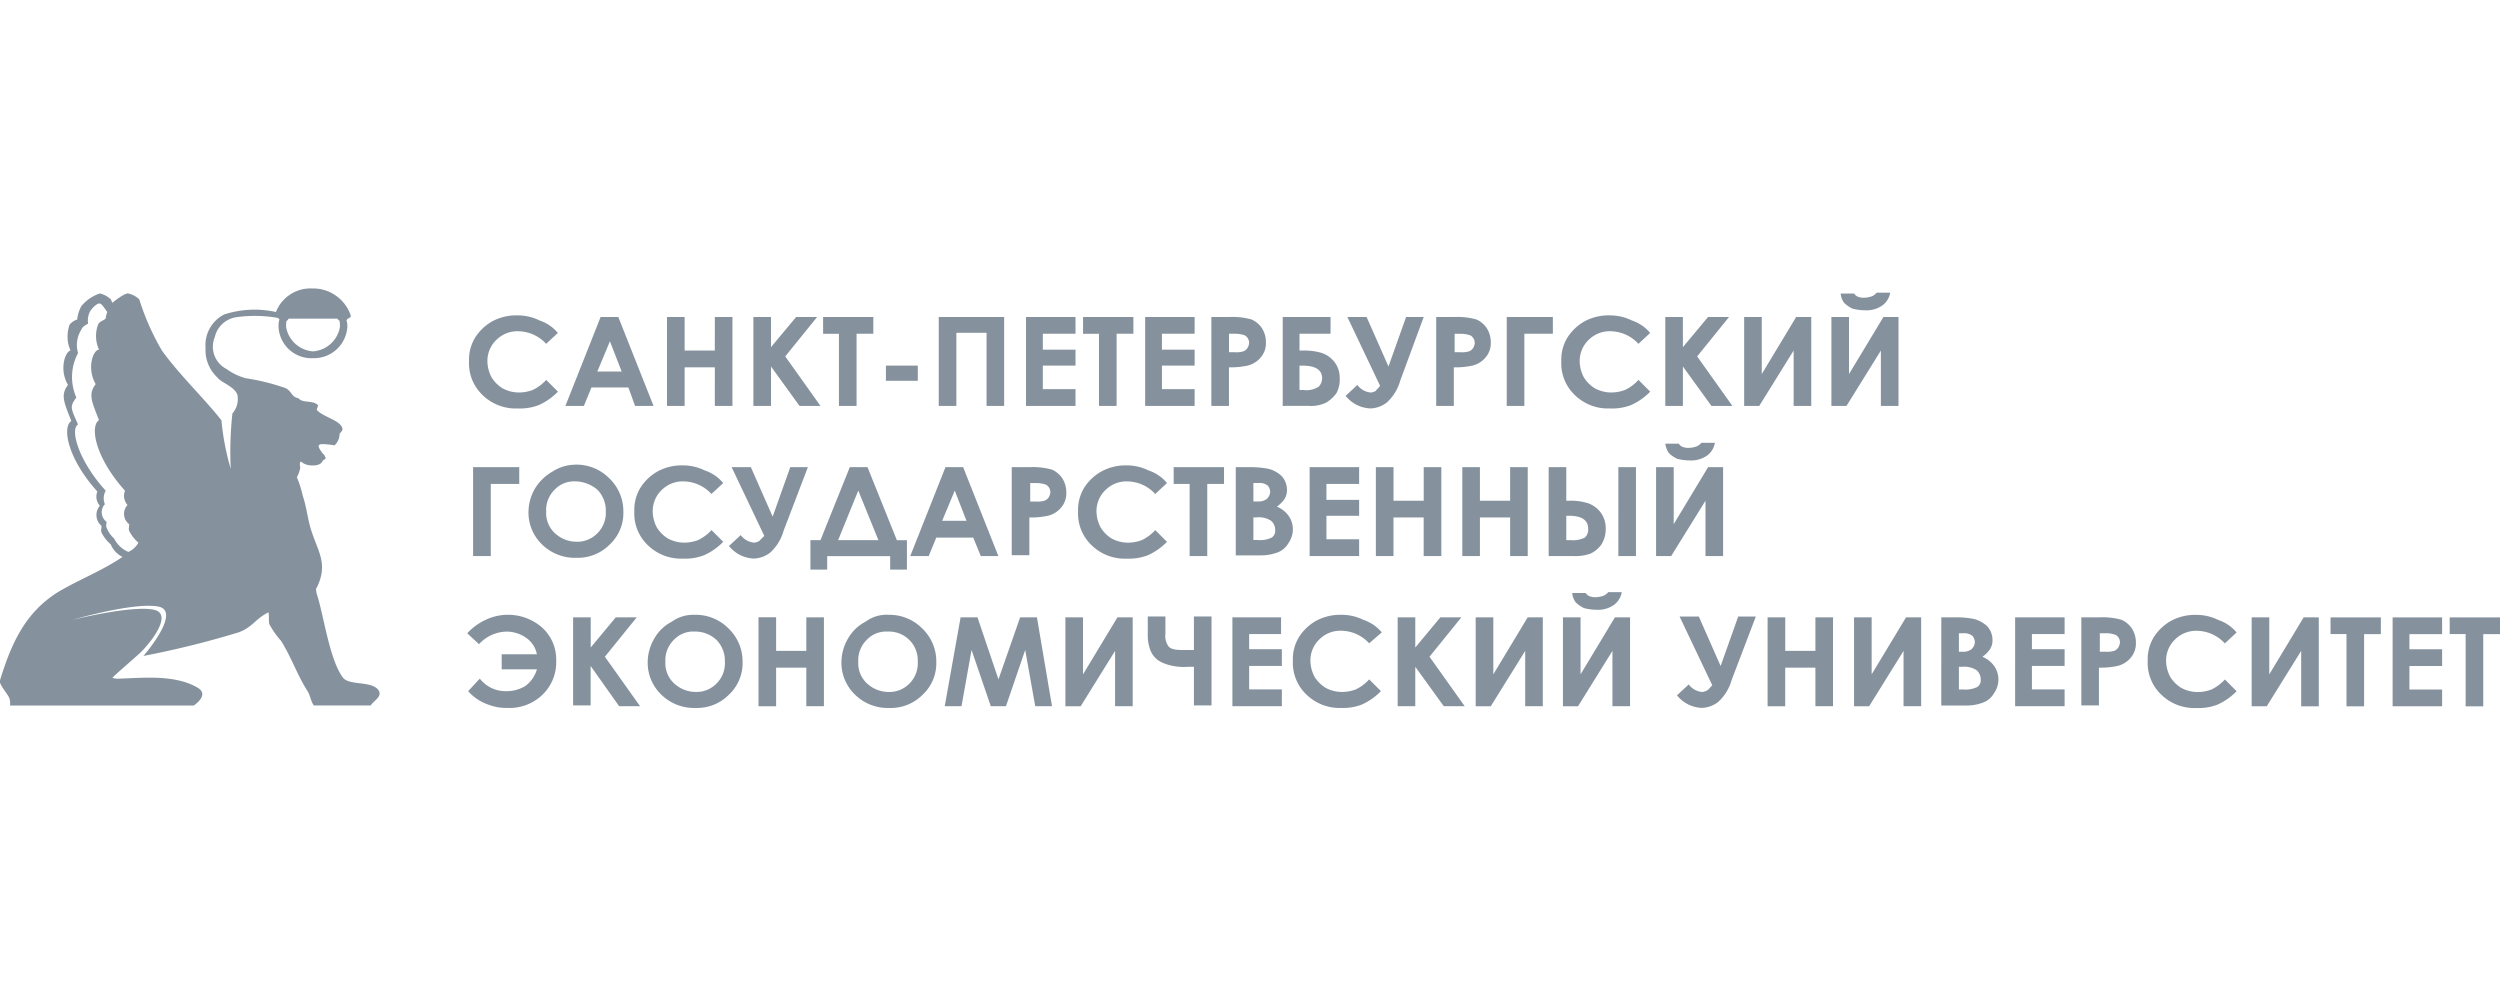 <svg xmlns="http://www.w3.org/2000/svg" width="130" height="52" viewBox="0 0 130 52"><g transform="translate(-792.232 -3653)"><rect width="130" height="52" transform="translate(792.232 3653)" fill="#f5cfcf" opacity="0"/><path d="M29.11,2.312l-.611.567a2,2,0,0,0-1.44-.654,1.545,1.545,0,0,0-1.134.436,1.512,1.512,0,0,0-.48,1.134,1.8,1.8,0,0,0,.218.829,1.761,1.761,0,0,0,.567.567,1.8,1.8,0,0,0,.829.218,2.038,2.038,0,0,0,.742-.131,2.227,2.227,0,0,0,.7-.523l.611.611a3.229,3.229,0,0,1-1,.7,2.726,2.726,0,0,1-1.091.174,2.466,2.466,0,0,1-1.832-.7,2.27,2.27,0,0,1-.7-1.745,2.213,2.213,0,0,1,.305-1.221,2.519,2.519,0,0,1,.916-.872A2.635,2.635,0,0,1,27.016,1.4a2.545,2.545,0,0,1,1.134.262,2.1,2.1,0,0,1,.96.654Zm2.225-.829h.916l1.832,4.624h-.96l-.349-.96H30.855l-.393.96H29.5l1.832-4.624Zm.48,1.265-.654,1.57h1.265l-.611-1.57Zm2.966-1.265H35.7V3.228h1.57V1.483h.916V6.107h-.916V4.1H35.7V6.107h-.916V1.483Zm4.493,0h.916v1.57L41.5,1.483H42.59l-1.658,2.05,1.832,2.574H41.674l-1.483-2.05v2.05h-.916V1.483Zm3.621,0h2.617v.872H44.64V6.107h-.916V2.356H42.9V1.483Zm3.272,2.53h1.658V4.8H46.167V4.013Zm2.748-2.53h3.4V6.107H51.4v-3.8h-1.57v3.8h-.916V1.483Zm4.537,0h2.574v.872h-1.7v.829h1.7v.829h-1.7V5.235h1.7v.872H53.452V1.483Zm2.966,0h2.617v.872h-.872V6.107h-.916V2.356h-.829V1.483Zm3.228,0h2.574v.872h-1.7v.829h1.7v.829h-1.7V5.235h1.7v.872H59.647V1.483Zm3.446,0h.96a3.647,3.647,0,0,1,1.134.131,1.282,1.282,0,0,1,.523.436,1.352,1.352,0,0,1,.218.742,1.138,1.138,0,0,1-.262.785,1.284,1.284,0,0,1-.7.436,4.132,4.132,0,0,1-.96.087V6.107h-.916V1.483Zm.872,1.832h.305a1.357,1.357,0,0,0,.48-.044.436.436,0,0,0,.218-.174.62.62,0,0,0,.087-.262.458.458,0,0,0-.218-.393,1.516,1.516,0,0,0-.567-.087h-.262v.96ZM66.8,6.107V1.483h2.487v.872H67.674v.872h.174a3.293,3.293,0,0,1,1,.131,1.426,1.426,0,0,1,.654.48,1.342,1.342,0,0,1,.262.829,1.494,1.494,0,0,1-.174.785,1.86,1.86,0,0,1-.523.48,1.8,1.8,0,0,1-.916.174Zm.872-2.094V5.279h.218a1.154,1.154,0,0,0,.785-.174.666.666,0,0,0,.174-.436c0-.436-.349-.654-1-.654h-.174ZM71.862,5.06l-1.7-3.577h1L72.3,4.057l.916-2.574h.916L72.909,4.8a2.407,2.407,0,0,1-.7,1.134,1.488,1.488,0,0,1-.829.305,1.738,1.738,0,0,1-1.309-.654l.611-.567a.968.968,0,0,0,.7.393.62.62,0,0,0,.262-.087c.044-.087.131-.131.218-.262Zm2.923-3.577h.96a3.647,3.647,0,0,1,1.134.131,1.282,1.282,0,0,1,.523.436,1.352,1.352,0,0,1,.218.742,1.138,1.138,0,0,1-.262.785,1.284,1.284,0,0,1-.7.436,4.132,4.132,0,0,1-.96.087V6.107h-.916V1.483ZM75.7,3.315h.305a1.357,1.357,0,0,0,.48-.044A.436.436,0,0,0,76.7,3.1a.62.62,0,0,0,.087-.262.458.458,0,0,0-.218-.393,1.516,1.516,0,0,0-.567-.087h-.262v.96Zm2.792-1.832h2.356v.872H79.365V6.107h-.916V1.483Zm7.416.829-.611.567a2,2,0,0,0-1.44-.654,1.545,1.545,0,0,0-1.134.436,1.512,1.512,0,0,0-.48,1.134,1.8,1.8,0,0,0,.218.829,1.761,1.761,0,0,0,.567.567,1.8,1.8,0,0,0,.829.218,2.038,2.038,0,0,0,.742-.131,2.227,2.227,0,0,0,.7-.523l.611.611a3.229,3.229,0,0,1-1,.7,2.726,2.726,0,0,1-1.091.174,2.466,2.466,0,0,1-1.832-.7,2.27,2.27,0,0,1-.7-1.745,2.213,2.213,0,0,1,.305-1.221,2.519,2.519,0,0,1,.916-.872A2.635,2.635,0,0,1,83.815,1.4a2.545,2.545,0,0,1,1.134.262,2.1,2.1,0,0,1,.96.654Zm.785-.829h.916v1.57l1.309-1.57h1.091l-1.658,2.05,1.832,2.574H89.093L87.61,4.057v2.05h-.916V1.483Zm7.591,0V6.107h-.916V3.228L91.58,6.107h-.785V1.483h.916V4.45L93.5,1.483h.785Zm4.537,0V6.107h-.916V3.228L96.117,6.107h-.785V1.483h.916V4.45l1.789-2.966h.785ZM95.811.262h.7a.436.436,0,0,0,.218.174.85.85,0,0,0,.349.044,1.274,1.274,0,0,0,.393-.087.766.766,0,0,0,.218-.174h.7a1.034,1.034,0,0,1-.393.654,1.431,1.431,0,0,1-.916.262,2.64,2.64,0,0,1-.654-.087,1.567,1.567,0,0,1-.436-.305.915.915,0,0,1-.175-.48ZM24.748,9.292H27.1v.872H25.62v3.752H24.7V9.292Zm5.279-.131a2.4,2.4,0,0,1,1.745.7,2.373,2.373,0,0,1,.742,1.745,2.239,2.239,0,0,1-.7,1.7,2.335,2.335,0,0,1-1.745.7,2.433,2.433,0,0,1-1.789-.7,2.3,2.3,0,0,1-.7-1.7,2.468,2.468,0,0,1,.349-1.221,2.519,2.519,0,0,1,.916-.872,2.194,2.194,0,0,1,1.178-.349Zm0,.872a1.384,1.384,0,0,0-1.091.436A1.48,1.48,0,0,0,28.5,11.6a1.433,1.433,0,0,0,.567,1.221,1.647,1.647,0,0,0,1,.349,1.447,1.447,0,0,0,1.091-.436A1.48,1.48,0,0,0,31.6,11.6a1.545,1.545,0,0,0-.436-1.134,1.838,1.838,0,0,0-1.134-.436Zm7.678.087-.611.567a2,2,0,0,0-1.44-.654,1.545,1.545,0,0,0-1.134.436,1.512,1.512,0,0,0-.48,1.134,1.8,1.8,0,0,0,.218.829,1.761,1.761,0,0,0,.567.567,1.8,1.8,0,0,0,.829.218,2.038,2.038,0,0,0,.742-.131,2.227,2.227,0,0,0,.7-.523l.611.611a3.229,3.229,0,0,1-1,.7,2.726,2.726,0,0,1-1.091.174,2.466,2.466,0,0,1-1.832-.7,2.27,2.27,0,0,1-.7-1.745,2.213,2.213,0,0,1,.305-1.221A2.519,2.519,0,0,1,34.3,9.51,2.635,2.635,0,0,1,35.61,9.2a2.545,2.545,0,0,1,1.134.262,2.1,2.1,0,0,1,.96.654Zm2.138,2.748-1.7-3.577h1l1.134,2.574.916-2.574h.916l-1.265,3.315a2.407,2.407,0,0,1-.7,1.134,1.488,1.488,0,0,1-.829.305,1.738,1.738,0,0,1-1.309-.654l.611-.567a.968.968,0,0,0,.7.393.62.62,0,0,0,.262-.087l.262-.262Zm4.45-3.577h.916l1.527,3.8h.523v1.527h-.872v-.7H43.113v.7h-.872V13.087h.523l1.527-3.8Zm.436,1.221-1.047,2.574h2.094l-1.047-2.574Zm4.537-1.221h.916l1.832,4.624H51.1l-.393-.96H48.785l-.393.96h-.96l1.832-4.624Zm.48,1.221-.654,1.57h1.265l-.611-1.57Zm2.966-1.221h.96a3.647,3.647,0,0,1,1.134.131,1.282,1.282,0,0,1,.523.436,1.352,1.352,0,0,1,.218.742,1.138,1.138,0,0,1-.262.785,1.284,1.284,0,0,1-.7.436,4.132,4.132,0,0,1-.96.087v1.963h-.916V9.292Zm.916,1.789h.305a1.357,1.357,0,0,0,.48-.044.436.436,0,0,0,.218-.174.62.62,0,0,0,.087-.262.458.458,0,0,0-.218-.393,1.516,1.516,0,0,0-.567-.087H53.67v.96Zm7.154-.96-.611.567a2,2,0,0,0-1.44-.654,1.545,1.545,0,0,0-1.134.436,1.512,1.512,0,0,0-.48,1.134,1.8,1.8,0,0,0,.218.829A1.761,1.761,0,0,0,57.9,13a1.8,1.8,0,0,0,.829.218,2.038,2.038,0,0,0,.742-.131,2.227,2.227,0,0,0,.7-.523l.611.611a3.229,3.229,0,0,1-1,.7,2.726,2.726,0,0,1-1.091.174,2.466,2.466,0,0,1-1.832-.7,2.27,2.27,0,0,1-.7-1.745,2.213,2.213,0,0,1,.305-1.221,2.519,2.519,0,0,1,.916-.872A2.635,2.635,0,0,1,58.687,9.2a2.545,2.545,0,0,1,1.134.262,2.1,2.1,0,0,1,.96.654Zm.349-.829h2.617v.872h-.872v3.752h-.916V10.164H61.13V9.292Zm3.228,4.624V9.292H65.1a4.776,4.776,0,0,1,.96.087,1.545,1.545,0,0,1,.7.393,1.07,1.07,0,0,1,.262.7.879.879,0,0,1-.131.48,1.666,1.666,0,0,1-.393.393,1.426,1.426,0,0,1,.611.48,1.226,1.226,0,0,1,0,1.4,1.11,1.11,0,0,1-.523.48,2.434,2.434,0,0,1-.916.174H64.358Zm.916-3.8v.96h.218a.7.7,0,0,0,.48-.131.539.539,0,0,0,.174-.349.5.5,0,0,0-.131-.349.7.7,0,0,0-.48-.131h-.262Zm0,1.745v1.221h.218a1.382,1.382,0,0,0,.742-.131.425.425,0,0,0,.174-.393.625.625,0,0,0-.218-.48,1.167,1.167,0,0,0-.742-.174h-.174ZM68.2,9.292h2.574v.872h-1.7v.829h1.7v.829h-1.7v1.221h1.7v.872H68.2V9.292Zm3.446,0h.916v1.745h1.57V9.292h.916v4.624H74.13V11.909H72.56v2.007h-.916V9.292Zm4.493,0h.916v1.745h1.57V9.292h.916v4.624h-.916V11.909h-1.57v2.007h-.916V9.292Zm8.114,0h.916v4.624h-.916V9.292ZM80.63,13.916V9.292h.916v1.745h.174a3,3,0,0,1,.96.131,1.426,1.426,0,0,1,.654.48,1.384,1.384,0,0,1,.262.872,1.506,1.506,0,0,1-.218.785,1.457,1.457,0,0,1-.567.48,2.292,2.292,0,0,1-.872.131H80.63Zm.916-2.094v1.265h.218a1.382,1.382,0,0,0,.742-.131.544.544,0,0,0,.174-.48c0-.436-.349-.654-.96-.654ZM89.7,9.292v4.624h-.916V11.037L87,13.916h-.785V9.292h.916v2.966l1.789-2.966ZM86.694,8.07h.7a.436.436,0,0,0,.218.174.85.85,0,0,0,.349.044,1.274,1.274,0,0,0,.393-.087.766.766,0,0,0,.218-.174h.7a1.034,1.034,0,0,1-.393.654,1.431,1.431,0,0,1-.916.262,2.64,2.64,0,0,1-.654-.087,1.567,1.567,0,0,1-.436-.305,1.073,1.073,0,0,1-.175-.48ZM25.053,20.285l-.611.654a2.447,2.447,0,0,0,1.047.7,2.559,2.559,0,0,0,1,.174,2.466,2.466,0,0,0,1.832-.7,2.335,2.335,0,0,0,.7-1.745,2.238,2.238,0,0,0-.742-1.745,2.7,2.7,0,0,0-2.923-.393,3.016,3.016,0,0,0-.96.7l.611.567a2,2,0,0,1,1.44-.654,1.775,1.775,0,0,1,1.047.349,1.348,1.348,0,0,1,.523.829H26.187v.785h1.832a1.663,1.663,0,0,1-.611.872,1.868,1.868,0,0,1-.96.262,1.69,1.69,0,0,1-1.4-.654ZM29.9,17.1h.916v1.57L32.12,17.1h1.091l-1.658,2.05,1.832,2.574H32.295l-1.483-2.094v2.05H29.9V17.1Zm6.326-.131a2.4,2.4,0,0,1,1.745.7,2.373,2.373,0,0,1,.742,1.745,2.239,2.239,0,0,1-.7,1.7,2.335,2.335,0,0,1-1.745.7,2.433,2.433,0,0,1-1.789-.7,2.3,2.3,0,0,1-.7-1.7,2.468,2.468,0,0,1,.349-1.221,2.209,2.209,0,0,1,.916-.872,1.876,1.876,0,0,1,1.178-.349Zm0,.872a1.384,1.384,0,0,0-1.091.436,1.48,1.48,0,0,0-.436,1.134,1.433,1.433,0,0,0,.567,1.221,1.647,1.647,0,0,0,1,.349,1.447,1.447,0,0,0,1.091-.436,1.48,1.48,0,0,0,.436-1.134,1.545,1.545,0,0,0-.436-1.134,1.615,1.615,0,0,0-1.134-.436Zm3.315-.742h.916v1.745h1.57V17.1h.916v4.624h-.916V19.718h-1.57v2.007h-.916V17.1ZM46.3,16.97a2.4,2.4,0,0,1,1.745.7,2.373,2.373,0,0,1,.742,1.745,2.239,2.239,0,0,1-.7,1.7,2.335,2.335,0,0,1-1.745.7,2.433,2.433,0,0,1-1.789-.7,2.3,2.3,0,0,1-.7-1.7,2.468,2.468,0,0,1,.349-1.221,2.209,2.209,0,0,1,.916-.872A1.8,1.8,0,0,1,46.3,16.97Zm-.044.872a1.384,1.384,0,0,0-1.091.436,1.48,1.48,0,0,0-.436,1.134,1.433,1.433,0,0,0,.567,1.221,1.647,1.647,0,0,0,1,.349,1.447,1.447,0,0,0,1.091-.436,1.48,1.48,0,0,0,.436-1.134,1.5,1.5,0,0,0-1.57-1.57Zm3.8-.742h.872l1.091,3.228L53.147,17.1h.872l.785,4.624h-.872L53.409,18.8l-1,2.923H51.62l-1-2.923-.523,2.923h-.872L50.05,17.1Zm8.943,0v4.624h-.916V18.846l-1.789,2.879H55.5V17.1h.916v2.966L58.207,17.1Zm3.185,2.574h-.305a2.847,2.847,0,0,1-.96-.087,1.847,1.847,0,0,1-.611-.262,1.191,1.191,0,0,1-.393-.523,2.2,2.2,0,0,1-.131-.829v-.916h.916v.916a.906.906,0,0,0,.174.654c.131.131.349.174.742.174h.567V17.057h.916v4.624h-.916V19.674ZM64.14,17.1h2.574v.872H65.056v.785h1.7v.872h-1.7v1.221h1.7v.872H64.184V17.1Zm7.809.785-.654.567a2,2,0,0,0-1.44-.654,1.545,1.545,0,0,0-1.134.436,1.512,1.512,0,0,0-.48,1.134,1.8,1.8,0,0,0,.218.829,1.761,1.761,0,0,0,.567.567,1.8,1.8,0,0,0,.829.218,2.038,2.038,0,0,0,.742-.131,2.227,2.227,0,0,0,.7-.523l.611.611a3.229,3.229,0,0,1-1,.7,2.64,2.64,0,0,1-1.047.174,2.466,2.466,0,0,1-1.832-.7,2.27,2.27,0,0,1-.7-1.745,2.213,2.213,0,0,1,.305-1.221,2.519,2.519,0,0,1,.916-.872,2.635,2.635,0,0,1,1.309-.305,2.545,2.545,0,0,1,1.134.262,2.1,2.1,0,0,1,.96.654Zm.829-.785h.916v1.57L75,17.1h1.091l-1.658,2.05,1.832,2.574H75.177l-1.483-2.05v2.05h-.916V17.1Zm7.547,0v4.624h-.916V18.846L77.62,21.725h-.785V17.1h.916v2.966L79.54,17.1Zm4.537,0v4.624h-.916V18.846l-1.789,2.879h-.785V17.1h.916v2.966L84.076,17.1Zm-3.01-1.265h.7a.436.436,0,0,0,.218.174.85.85,0,0,0,.349.044,1.274,1.274,0,0,0,.393-.087.766.766,0,0,0,.218-.174h.7a1.034,1.034,0,0,1-.393.654,1.431,1.431,0,0,1-.916.262,2.64,2.64,0,0,1-.654-.087,1.567,1.567,0,0,1-.436-.305.915.915,0,0,1-.175-.48Zm7.285,4.8-1.7-3.577h1l1.134,2.574.916-2.574h.916L90.14,20.372a2.407,2.407,0,0,1-.7,1.134,1.488,1.488,0,0,1-.829.305,1.738,1.738,0,0,1-1.309-.654l.611-.567a.968.968,0,0,0,.7.393.62.62,0,0,0,.262-.087c.087-.044.131-.131.262-.262ZM92.016,17.1h.916v1.745H94.5V17.1h.916v4.624H94.5V19.718h-1.57v2.007h-.916V17.1Zm7.983,0v4.624h-.916V18.846l-1.789,2.879h-.785V17.1h.916v2.966L99.214,17.1Zm1.047,4.581V17.1h.742a4.776,4.776,0,0,1,.96.087,1.545,1.545,0,0,1,.7.393,1.07,1.07,0,0,1,.262.7.879.879,0,0,1-.131.48,1.666,1.666,0,0,1-.393.393,1.426,1.426,0,0,1,.611.48,1.226,1.226,0,0,1,0,1.4,1.11,1.11,0,0,1-.523.48,2.434,2.434,0,0,1-.916.174h-1.309Zm.916-3.752v.96h.174a.7.7,0,0,0,.48-.131.539.539,0,0,0,.174-.349.5.5,0,0,0-.131-.349.7.7,0,0,0-.48-.131h-.218Zm0,1.745v1.178h.218a1.382,1.382,0,0,0,.742-.131.425.425,0,0,0,.174-.393.625.625,0,0,0-.218-.48,1.167,1.167,0,0,0-.742-.174Zm2.923-2.574h2.574v.872h-1.7v.785h1.7v.872h-1.7v1.221h1.7v.872h-2.574V17.1Zm3.446,0h.96a3.647,3.647,0,0,1,1.134.131,1.283,1.283,0,0,1,.523.436,1.352,1.352,0,0,1,.218.742,1.138,1.138,0,0,1-.262.785,1.284,1.284,0,0,1-.7.436,4.132,4.132,0,0,1-.96.087v1.963h-.916V17.1Zm.916,1.789h.305a1.357,1.357,0,0,0,.48-.044.436.436,0,0,0,.218-.174.62.62,0,0,0,.087-.262.458.458,0,0,0-.218-.393,1.516,1.516,0,0,0-.567-.087h-.262v.96Zm7.154-1-.611.567a2,2,0,0,0-1.44-.654,1.545,1.545,0,0,0-1.134.436,1.512,1.512,0,0,0-.48,1.134,1.8,1.8,0,0,0,.218.829,1.761,1.761,0,0,0,.567.567,1.8,1.8,0,0,0,.829.218,2.038,2.038,0,0,0,.742-.131,2.227,2.227,0,0,0,.7-.523l.611.611a3.229,3.229,0,0,1-1,.7,2.726,2.726,0,0,1-1.091.174,2.466,2.466,0,0,1-1.832-.7,2.27,2.27,0,0,1-.7-1.745,2.213,2.213,0,0,1,.305-1.221,2.519,2.519,0,0,1,.916-.872,2.635,2.635,0,0,1,1.309-.305,2.545,2.545,0,0,1,1.134.262,2.1,2.1,0,0,1,.96.654Zm4.275-.785v4.624h-.916V18.846l-1.789,2.879h-.785V17.1h.916v2.966l1.789-2.966Zm.611,0h2.617v.872h-.872v3.752h-.916V17.973h-.829V17.1Zm3.228,0h2.574v.872h-1.7v.785h1.7v.872h-1.7v1.221h1.7v.872h-2.574V17.1Zm2.966,0H130.1v.872h-.872v3.752h-.916V17.973h-.829V17.1ZM.623,21.638a.85.85,0,0,0-.044-.349c-.131-.262-.349-.48-.48-.785v-.131c.567-1.832,1.265-3.49,3.01-4.581C4.2,15.138,5.379,14.7,6.469,13.96a1.255,1.255,0,0,1-.611-.654,1.962,1.962,0,0,1-.48-.611c-.044-.131,0-.174,0-.349A.738.738,0,0,1,5.291,11.3a.723.723,0,0,1-.131-.742C3.59,8.812,3.328,7.2,3.808,6.893c-.393-1-.567-1.352-.174-1.876-.48-.829-.131-1.745.131-1.789a1.82,1.82,0,0,1-.044-1.352.887.887,0,0,1,.393-.262,1.793,1.793,0,0,1,.218-.7,2.1,2.1,0,0,1,.96-.654,1.216,1.216,0,0,1,.567.305C5.9.611,5.9.7,5.946.742c.262-.218.7-.523.829-.48a1.216,1.216,0,0,1,.567.305A12.757,12.757,0,0,0,8.519,3.228C9.392,4.45,10.788,5.8,11.573,6.805c.044.044.044.044.044.087a13.234,13.234,0,0,0,.48,2.487A18.582,18.582,0,0,1,12.184,6.5a1.134,1.134,0,0,0,.262-.96c-.131-.436-.872-.654-1.047-.916A1.936,1.936,0,0,1,10.788,3.1a1.792,1.792,0,0,1,.96-1.745,5.118,5.118,0,0,1,2.7-.131A1.927,1.927,0,0,1,16.328,0a2.061,2.061,0,0,1,2.007,1.4c.044.131-.174.131-.218.262a.961.961,0,0,1,.044.349,1.739,1.739,0,0,1-1.789,1.614,1.711,1.711,0,0,1-1.789-1.614,1.208,1.208,0,0,1,.044-.393c0-.044-.044-.044-.087-.087a6.845,6.845,0,0,0-2.094-.044A1.349,1.349,0,0,0,11.268,2.53a1.3,1.3,0,0,0,.611,1.658,3.067,3.067,0,0,0,1,.48,11.316,11.316,0,0,1,2.094.523c.349.218.262.436.654.523.218.262.742.087,1,.349.044.044-.087.218-.044.262.305.349,1.178.523,1.309.916.044.087,0,.174-.131.305a.861.861,0,0,1-.262.611c-.916-.131-1-.087-.611.436.087.044.087.131.131.174.044.087-.044.131-.131.174-.087.218-.305.262-.523.262a.93.93,0,0,1-.523-.131c-.218-.218-.131.218-.131.262a1.563,1.563,0,0,1-.174.48,6.178,6.178,0,0,1,.305.96c.218.654.262,1.309.48,1.919.349,1.047.829,1.658.262,2.836a.043.043,0,0,1-.044.044.85.85,0,0,0,.044.349c.349,1.091.654,3.4,1.352,4.319.349.436,1.57.131,1.876.7.131.305-.262.48-.436.742H16.415c-.174-.262-.174-.523-.349-.785-.523-.829-.829-1.745-1.352-2.574a4.419,4.419,0,0,1-.611-.872c-.044-.218,0-.436-.044-.611-.7.349-.829.785-1.57,1.047a47.833,47.833,0,0,1-4.93,1.221s2.05-2.356.742-2.574-4.45.7-4.45.7,3.141-.785,4.275-.523c1.047.262-.393,1.963-.872,2.356-.087.087-1.352,1.178-1.309,1.178a.85.85,0,0,0,.349.044c1.309-.044,2.923-.218,4.1.48.48.305.087.7-.218.916H.623v-.044ZM6.774,13.7a1.128,1.128,0,0,0,.523-.48,1.962,1.962,0,0,1-.48-.611c-.044-.131,0-.174,0-.349a.675.675,0,0,1-.087-1,.723.723,0,0,1-.131-.742C5.03,8.768,4.768,7.154,5.248,6.849c-.393-1-.567-1.352-.174-1.876-.48-.829-.131-1.789.174-1.789A1.709,1.709,0,0,1,5.2,1.876c.087-.174.218-.174.393-.305a1.349,1.349,0,0,1,.087-.349L5.64,1.178c-.087-.131-.262-.393-.349-.393-.131-.044-.436.262-.523.436a1.046,1.046,0,0,0-.087.611c-.174.087-.305.174-.349.305a1.485,1.485,0,0,0-.174,1.221A2.638,2.638,0,0,0,4.07,5.671c-.349.48-.305.523.087,1.4-.436.262.044,1.919,1.44,3.446a.8.8,0,0,0-.044.7.615.615,0,0,0,.087.916c0,.131-.044.174,0,.305A1.485,1.485,0,0,0,6.033,13a1.455,1.455,0,0,0,.742.7ZM17.637,1.57h-2.53c-.087.174-.131,0-.131.436a1.536,1.536,0,0,0,1.4,1.265,1.536,1.536,0,0,0,1.4-1.265c0-.48-.044-.262-.131-.436Z" transform="translate(792.133 3668)" fill="#85929e"/></g></svg>